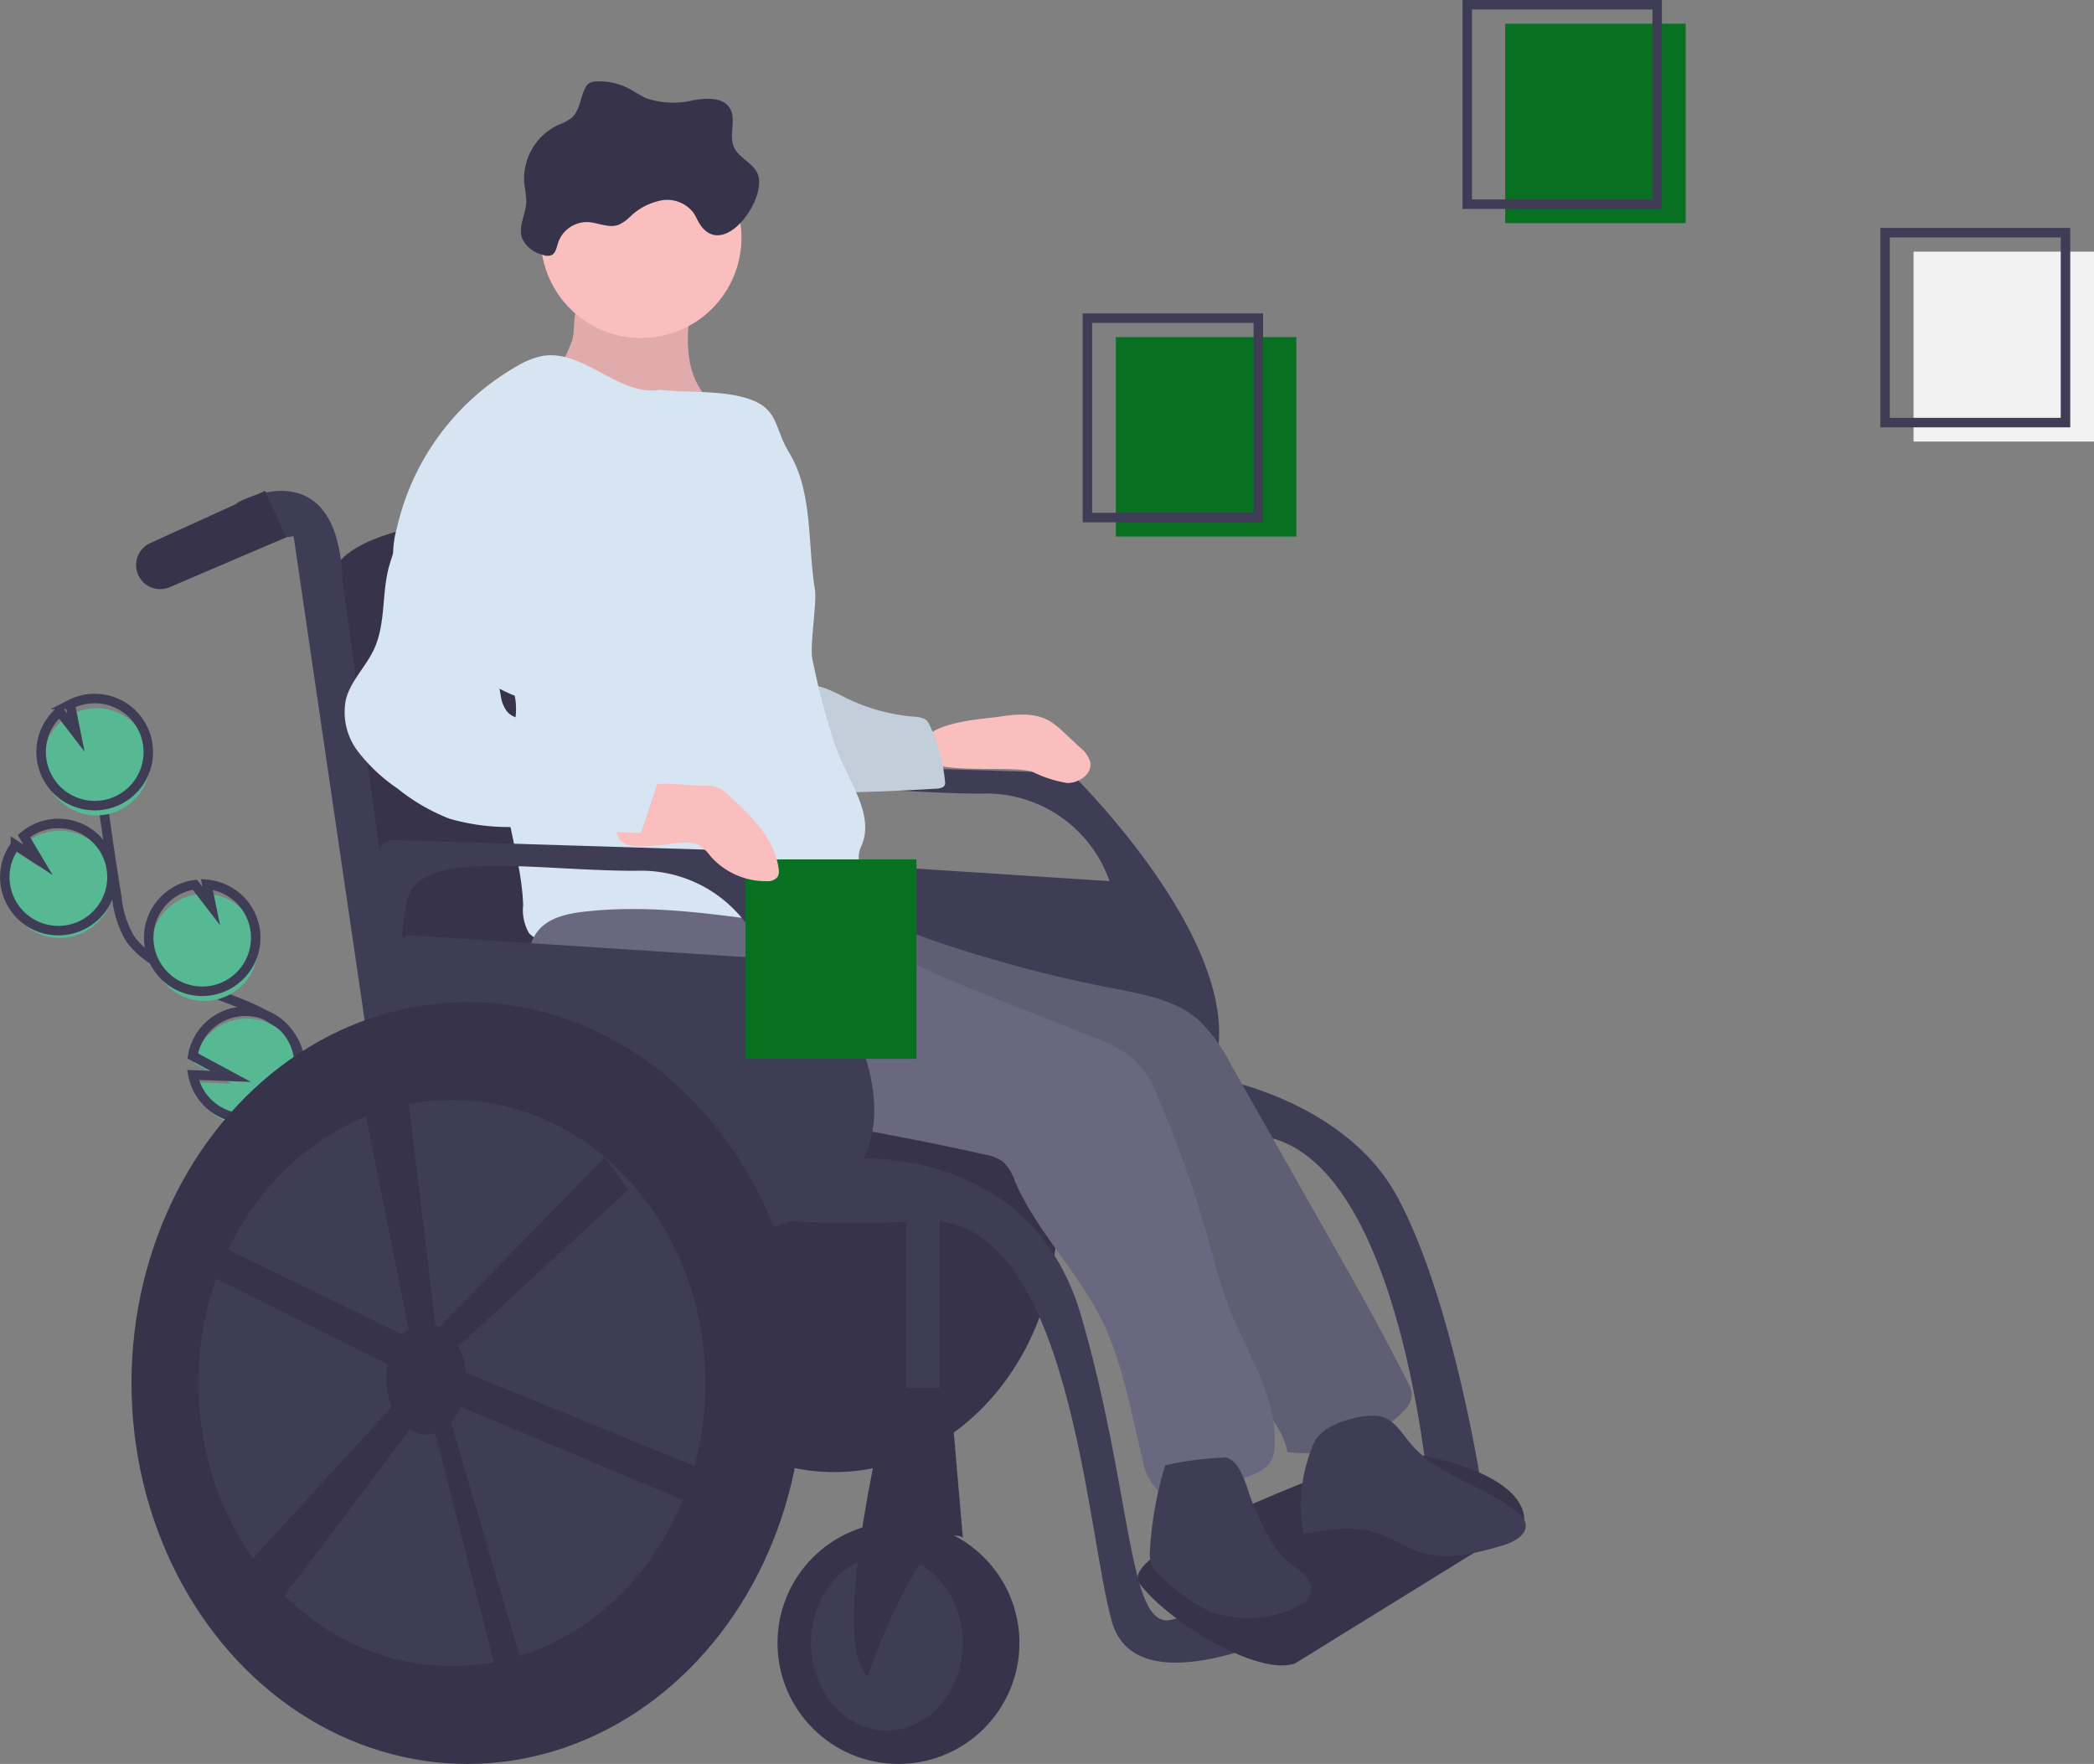 <svg xmlns="http://www.w3.org/2000/svg" width="220.507" height="185.749" viewBox="0 0 220.507 185.749">
  <rect x="0" y="0" width="220.507" height="185.749" fill="#808080" stroke="none"/>
  <g id="undraw_personal_notes_-8-n63" transform="translate(0.507 0.5)">
    <path id="Trazado_452" data-name="Trazado 452" d="M970.119,440.419a5.641,5.641,0,1,0-4.426-9.9l1.49,2.5-2.383-1.549a5.619,5.619,0,0,0-1.061,4.166,5.53,5.53,0,0,0,.432,1.5A5.64,5.64,0,0,0,970.119,440.419Z" transform="translate(-963.536 -342.208)" fill="#57b894"/>
    <path id="Trazado_453" data-name="Trazado 453" d="M910.04,444.594c-1.589-1.951-.765-4.871.4-7.1s2.644-4.606,2.133-7.07c-.734-3.541-4.9-4.919-8.276-6.228a33.957,33.957,0,0,1-7.083-3.767,9.162,9.162,0,0,1-2.369-2.167,10.445,10.445,0,0,1-1.423-4.382q-1.254-7.64-2.146-15.334" transform="translate(-881.619 -319.865)" fill="none" stroke="#3f3d56" stroke-miterlimit="10" stroke-width="1"/>
    <path id="Trazado_454" data-name="Trazado 454" d="M970.66,437.581a5.641,5.641,0,1,0-4.426-9.9l1.49,2.5-2.383-1.549a5.619,5.619,0,0,0-1.061,4.166,5.535,5.535,0,0,0,.431,1.5A5.64,5.64,0,0,0,970.66,437.581Z" transform="translate(-964.224 -340.14)" fill="none" stroke="#3f3d56" stroke-miterlimit="10" stroke-width="1"/>
    <path id="Trazado_455" data-name="Trazado 455" d="M949.477,388.021a5.634,5.634,0,0,1,1.9-5.066l1.708,2.217-.6-2.963a5.64,5.64,0,1,1-3,5.812Z" transform="translate(-945.405 -307.503)" fill="#57b894"/>
    <path id="Trazado_456" data-name="Trazado 456" d="M950.2,384.239a5.634,5.634,0,0,1,1.9-5.066l1.708,2.217-.6-2.963a5.64,5.64,0,1,1-3,5.812Z" transform="translate(-946.322 -304.745)" fill="none" stroke="#3f3d56" stroke-miterlimit="10" stroke-width="1"/>
    <path id="Trazado_457" data-name="Trazado 457" d="M913.888,464.949a5.64,5.64,0,0,0-.315-11.2l.464,2.277-1.728-2.244-.015,0a5.64,5.64,0,0,0,1.594,11.168Z" transform="translate(-892.059 -360.107)" fill="#57b894"/>
    <path id="Trazado_458" data-name="Trazado 458" d="M914.766,461.2a5.64,5.64,0,0,0-.315-11.2l.464,2.277-1.728-2.244-.015,0a5.64,5.64,0,0,0,1.594,11.168Z" transform="translate(-893.175 -357.371)" fill="none" stroke="#3f3d56" stroke-miterlimit="10" stroke-width="1"/>
    <path id="Trazado_459" data-name="Trazado 459" d="M892.11,511.268a5.638,5.638,0,1,0-1.119-4.409l4,2.156-3.975-.156a5.588,5.588,0,0,0,1.1,2.41Z" transform="translate(-871.057 -395.397)" fill="#57b894"/>
    <path id="Trazado_460" data-name="Trazado 460" d="M892.651,508.431a5.638,5.638,0,1,0-1.119-4.409l4,2.156-3.975-.156A5.587,5.587,0,0,0,892.651,508.431Z" transform="translate(-871.744 -393.329)" fill="none" stroke="#3f3d56" stroke-miterlimit="10" stroke-width="1"/>
    <rect id="Rectángulo_454" data-name="Rectángulo 454" width="19" height="21" transform="translate(158 2)" fill="#087021"/>
    <rect id="Rectángulo_455" data-name="Rectángulo 455" width="20" height="21" transform="translate(154 0)" fill="none" stroke="#3f3d56" stroke-miterlimit="10" stroke-width="1"/>
    <rect id="Rectángulo_456" data-name="Rectángulo 456" width="19" height="20" transform="translate(201 26)" fill="#f2f2f2"/>
    <rect id="Rectángulo_457" data-name="Rectángulo 457" width="19" height="20" transform="translate(198 24)" fill="none" stroke="#3f3d56" stroke-miterlimit="10" stroke-width="1"/>
    <rect id="Rectángulo_458" data-name="Rectángulo 458" width="19" height="21" transform="translate(117 35)" fill="#087021"/>
    <rect id="Rectángulo_459" data-name="Rectángulo 459" width="18" height="21" transform="translate(114 33)" fill="none" stroke="#3f3d56" stroke-miterlimit="10" stroke-width="1"/>
    <ellipse id="Elipse_112" data-name="Elipse 112" cx="23.444" cy="26.588" rx="23.444" ry="26.588" transform="translate(63.887 101.338)" fill="#36334a"/>
    <path id="Trazado_461" data-name="Trazado 461" d="M728.6,228.864a38.252,38.252,0,0,0,17.909,3.1,7.94,7.94,0,0,1-2.994-4.819,13.51,13.51,0,0,1,.169-5.757.94.94,0,0,0-.013-.664.917.917,0,0,0-.716-.341c-2.375-.331-9.177-1.766-10.985.267-.857.963-.529,2.835-.842,4.011C731,225.149,729.343,229.191,728.6,228.864Z" transform="translate(-671.359 -189.409)" fill="#fbbebe"/>
    <path id="Trazado_462" data-name="Trazado 462" d="M728.6,228.864a38.252,38.252,0,0,0,17.909,3.1,7.94,7.94,0,0,1-2.994-4.819,13.51,13.51,0,0,1,.169-5.757.94.94,0,0,0-.013-.664.917.917,0,0,0-.716-.341c-2.375-.331-9.177-1.766-10.985.267-.857.963-.529,2.835-.842,4.011C731,225.149,729.343,229.191,728.6,228.864Z" transform="translate(-671.359 -189.409)" opacity="0.1"/>
    <path id="Trazado_463" data-name="Trazado 463" d="M537.339,402.75l35.234,1.084s31.168,30.355,5.421,39.57c0,0-31.711,5.15-39.3-.813C538.694,442.591,529.208,405.189,537.339,402.75Zm1.626,10.028,37.673,2.439A13.773,13.773,0,0,0,563.087,406c-10.841,0-23.038-2.439-24.122,3.252S538.965,412.778,538.965,412.778Z" transform="translate(-460.308 -322.932)" fill="#3f3d56"/>
    <path id="Trazado_464" data-name="Trazado 464" d="M592.347,384.244c1.758-.269,3.668-.424,5.207.466a8.294,8.294,0,0,1,1.419,1.12q.928.853,1.843,1.72a2.984,2.984,0,0,1,1.026,1.493c.235,1.242-1.2,2.243-2.463,2.194a12.779,12.779,0,0,1-3.59-1.161c-2.4-.842-11.241.6-11.724-1.99C583.451,384.8,590.392,384.555,592.347,384.244Z" transform="translate(-487.539 -309.288)" fill="#fbbebe"/>
    <path id="Trazado_465" data-name="Trazado 465" d="M645.717,373.928a19.939,19.939,0,0,0,7.369,2.092,3.107,3.107,0,0,1,1.166.248,1.178,1.178,0,0,1,.486.591,17.589,17.589,0,0,1,1.647,6.013.537.537,0,0,1-.19.549,1.692,1.692,0,0,1-.8.179q-6.325.4-12.692.431a1.323,1.323,0,0,1-.552-.075.518.518,0,0,1-.254-.314,19.23,19.23,0,0,1-1.379-7.8C640.632,372.7,641.552,371.717,645.717,373.928Z" transform="translate(-557.379 -301.051)" fill="#d7e5f2"/>
    <path id="Trazado_466" data-name="Trazado 466" d="M645.717,373.928a19.939,19.939,0,0,0,7.369,2.092,3.107,3.107,0,0,1,1.166.248,1.178,1.178,0,0,1,.486.591,17.589,17.589,0,0,1,1.647,6.013.537.537,0,0,1-.19.549,1.692,1.692,0,0,1-.8.179q-6.325.4-12.692.431a1.323,1.323,0,0,1-.552-.075.518.518,0,0,1-.254-.314,19.23,19.23,0,0,1-1.379-7.8C640.632,372.7,641.552,371.717,645.717,373.928Z" transform="translate(-557.379 -301.051)" opacity="0.1"/>
    <path id="Trazado_467" data-name="Trazado 467" d="M690.437,352.988l46.346-1.626-10.841-45.8s-43.365-3.252-42.281,7.86S690.437,352.988,690.437,352.988Z" transform="translate(-649.453 -251.758)" fill="#36334a"/>
    <path id="Trazado_468" data-name="Trazado 468" d="M548.643,512.556s27.894,4.937,37.922-9.7-37.944-6.776-37.944-6.776l-4.065,11.112Z" transform="translate(-462.916 -389.43)" fill="#36334a"/>
    <ellipse id="Elipse_113" data-name="Elipse 113" cx="12.738" cy="12.738" rx="12.738" ry="12.738" transform="translate(81.368 159.772)" fill="#36334a"/>
    <ellipse id="Elipse_114" data-name="Elipse 114" cx="7.995" cy="9.215" rx="7.995" ry="9.215" transform="translate(84.891 163.296)" fill="#3f3d56"/>
    <path id="Trazado_469" data-name="Trazado 469" d="M842,298.381s10.57-5.963,11.112,8.131l8.944,65.589h-3.794l-10.3-70.2s-5.15.813-5.963.813S842,298.381,842,298.381Z" transform="translate(-817.551 -245.937)" fill="#3f3d56"/>
    <path id="Trazado_470" data-name="Trazado 470" d="M896.665,305.618h0a2.535,2.535,0,0,0,3.439,1.652l12.262-5.242-2.224-4.9-12.085,5.5a2.535,2.535,0,0,0-1.392,2.985Z" transform="translate(-882.746 -245.937)" fill="#36334a"/>
    <path id="Trazado_471" data-name="Trazado 471" d="M509.4,556.543s19.514-2.168,24.935,16.533,4.879,33.066,9.486,31.982,14.365-4.879,14.365-4.879l-.813,5.692s-17.075,8.673-19.785-.542-4.336-43.094-19.785-42.281-18.159-.813-18.159-.813Z" transform="translate(-420.984 -434.986)" fill="#3f3d56"/>
    <path id="Trazado_472" data-name="Trazado 472" d="M431.642,523.75s15.178,1.9,21.14,13.009,8.944,31.168,8.944,31.168h-5.692s-3.252-39.841-20.327-37.673Z" transform="translate(-306.096 -411.137)" fill="#3f3d56"/>
    <path id="Trazado_473" data-name="Trazado 473" d="M432.087,692.245l24.122-14.907s1.355-5.421-14.094-7.589c0,0-29.208,10.215-26.394,14.051S428.022,693.6,432.087,692.245Z" transform="translate(-296.242 -517.567)" fill="#36334a"/>
    <path id="Trazado_474" data-name="Trazado 474" d="M452.023,464.542v31.71H448.5V464Z" transform="translate(-353.58 -338.378)" fill="#3f3d56"/>
    <path id="Trazado_475" data-name="Trazado 475" d="M637.53,645.75s-6.776,26.561-2.439,30.355c0,0,5.692-16.8,10.028-14.636l-1.355-15.72Z" transform="translate(-544.237 -500.071)" fill="#36334a"/>
    <ellipse id="Elipse_115" data-name="Elipse 115" cx="10.57" cy="10.57" rx="10.57" ry="10.57" transform="translate(56.433 13.958)" fill="#fbbebe"/>
    <path id="Trazado_476" data-name="Trazado 476" d="M698.562,248.063c-4.311.732-8.036-4.279-12.351-3.574a8.289,8.289,0,0,0-2.654,1.044,26.332,26.332,0,0,0-12.692,17,10.453,10.453,0,0,0,.242,6.561,12.475,12.475,0,0,0,2.032,2.9c2.871,3.339,6.022,6.667,10.119,8.282a7.1,7.1,0,0,1-.464,4.247c-2,5.68,1.182,11.8,1.345,17.823a4.831,4.831,0,0,0,.641,2.962,4.162,4.162,0,0,0,3.133,1.116c10.466.59,20.917-1.016,31.277-2.617a1.572,1.572,0,0,0,.76-.257,1.822,1.822,0,0,0,.465-1.188c.384-2.275-1.636-4.12-.678-6.219,1.647-3.608-1.945-7.555-2.981-11.383a78.526,78.526,0,0,1-2.168-8.4c-.271-1.458.509-5.854.271-7.318-.778-4.781-.19-10.228-2.71-14.365-1.515-2.486-1.121-4.418-3.824-5.5C705.471,248.034,701.612,248.418,698.562,248.063Z" transform="translate(-629.559 -207.514)" fill="#d7e5f2"/>
    <path id="Trazado_477" data-name="Trazado 477" d="M494.36,466.96c3.156.609,6.506,1.189,8.934,3.294a17.341,17.341,0,0,1,3.448,4.735l9.879,17.418c3.013,5.312,6.027,10.627,8.759,16.09a2.9,2.9,0,0,1,.408,1.308,2.671,2.671,0,0,1-.9,1.685,14.408,14.408,0,0,1-12.2,4.289c-.68-3.519-4.024-5.844-5.663-9.031a33.76,33.76,0,0,1-1.844-5.6c-2.169-7.017-7.317-12.651-12.315-18.033-2.362-2.543-4.78-5.131-7.824-6.8-3.571-1.958-7.714-2.5-11.7-3.313s-8.122-2.046-10.945-4.98a11.752,11.752,0,0,1-3.129-9.573c2.556-.179,5.4-.511,7.867.311,2.864.955,5.634,2.26,8.5,3.235a141.253,141.253,0,0,0,18.722,4.965Z" transform="translate(-377.621 -363.374)" fill="#696880"/>
    <path id="Trazado_478" data-name="Trazado 478" d="M494.36,466.96c3.156.609,6.506,1.189,8.934,3.294a17.341,17.341,0,0,1,3.448,4.735l9.879,17.418c3.013,5.312,6.027,10.627,8.759,16.09a2.9,2.9,0,0,1,.408,1.308,2.671,2.671,0,0,1-.9,1.685,14.408,14.408,0,0,1-12.2,4.289c-.68-3.519-4.024-5.844-5.663-9.031a33.76,33.76,0,0,1-1.844-5.6c-2.169-7.017-7.317-12.651-12.315-18.033-2.362-2.543-4.78-5.131-7.824-6.8-3.571-1.958-7.714-2.5-11.7-3.313s-8.122-2.046-10.945-4.98a11.752,11.752,0,0,1-3.129-9.573c2.556-.179,5.4-.511,7.867.311,2.864.955,5.634,2.26,8.5,3.235a141.253,141.253,0,0,0,18.722,4.965Z" transform="translate(-377.621 -363.374)" opacity="0.1"/>
    <path id="Trazado_479" data-name="Trazado 479" d="M437.774,666.678a2.218,2.218,0,0,1,.778,1c.359,1.222-1.171,2.084-2.4,2.436-2.75.792-5.685,1.585-8.428.769-1.682-.5-3.146-1.572-4.818-2.108-2.481-.795-5.167-.343-7.731.115a16.734,16.734,0,0,1,1.109-9.552c.823-1.9,4.116-2.821,6.077-2.9,2.143-.091,2.888,1.49,4.125,2.946C429.5,662.93,434.3,663.751,437.774,666.678Z" transform="translate(-278.443 -507.861)" fill="#3f3d56"/>
    <path id="Trazado_480" data-name="Trazado 480" d="M572.081,473.153a13.089,13.089,0,0,1,4.261,2.348A12.448,12.448,0,0,1,579,479.886a122.477,122.477,0,0,1,5.05,14.4c.7,2.477,1.321,4.982,2.261,7.377,1.878,4.78,5.064,9.358,4.764,14.485a3.434,3.434,0,0,1-.485,1.769,4.064,4.064,0,0,1-1.836,1.243l-3.6,1.565c-1.934.84-4.294,1.647-6.022.439a6.034,6.034,0,0,1-1.967-3.642c-1.26-4.937-2.038-10.066-4.295-14.634-2.551-5.163-6.864-9.336-9.146-14.623a5.07,5.07,0,0,0-1.264-2.062,4.479,4.479,0,0,0-1.861-.736c-13.536-3.082-27.376-4.768-40.8-8.292-1.909-.5-3.906-1.1-5.268-2.524-1.888-1.981-2.057-4.991-2.117-7.727-.038-1.714-.03-3.577,1.015-4.936,1.178-1.534,3.29-1.939,5.213-2.141,7.376-.776,14.179.446,21.443,1.342,6.646.819,13.341,4.571,19.542,7.022Q565.854,470.677,572.081,473.153Z" transform="translate(-457.356 -364.376)" fill="#696880"/>
    <path id="Trazado_481" data-name="Trazado 481" d="M509.1,677.446c1.014,2.407,2.108,4.921,4.164,6.532.859.673,1.97,1.346,2,2.437.036,1.154-1.175,1.915-2.261,2.307a11.823,11.823,0,0,1-8.611.044,18.257,18.257,0,0,1-4.853-3.534,3.829,3.829,0,0,1-1.12-1.408,3.64,3.64,0,0,1-.126-1.478,37.877,37.877,0,0,1,1.6-8.873,33.574,33.574,0,0,1,6.417-.819C507.944,673.078,508.474,675.955,509.1,677.446Z" transform="translate(-377.699 -519.671)" fill="#3f3d56"/>
    <path id="Trazado_482" data-name="Trazado 482" d="M671.339,432.75l35.234,1.084s31.168,30.355,5.421,39.57c0,0-31.711,5.15-39.3-.813C672.694,472.591,663.208,435.189,671.339,432.75Zm1.626,10.028,37.673,2.439A13.772,13.772,0,0,0,697.087,436c-10.841,0-23.038-2.439-24.122,3.252S672.965,442.778,672.965,442.778Z" transform="translate(-630.626 -344.801)" fill="#3f3d56"/>
    <ellipse id="Elipse_116" data-name="Elipse 116" cx="35.369" cy="40.112" rx="35.369" ry="40.112" transform="translate(13.34 105.024)" fill="#36334a"/>
    <ellipse id="Elipse_117" data-name="Elipse 117" cx="26.696" cy="29.813" rx="26.696" ry="29.813" transform="translate(20.386 115.323)" fill="#3f3d56"/>
    <path id="Trazado_483" data-name="Trazado 483" d="M751.427,548.988a7.941,7.941,0,0,1,.155-1.549l-19.94-9.97L733,534.488l20.143,9.813a4.2,4.2,0,0,1,.669-.559l-.015,0-5.89-29.313,5.21-.118,3.463,28.848-.332.07a3.255,3.255,0,0,1,.777.265l17.42-17.882,2.462,3.453-17.9,16.466a7.2,7.2,0,0,1,.793,2.775l25.237,10.3.542,4.336L759.27,551.882a5.75,5.75,0,0,1-1.028,1.662l8.091,27.561h-2.981l-6.792-26.439a3.1,3.1,0,0,1-.933.149,3.23,3.23,0,0,1-1.723-.516l-14.133,18.675-4.336-2.981,16.559-18.088a7.582,7.582,0,0,1-.568-2.917Z" transform="translate(-711.255 -404.258)" fill="#36334a"/>
    <path id="Trazado_484" data-name="Trazado 484" d="M737.719,147.783c-.477-1.2-2.017-1.695-2.522-2.883-.542-1.278.308-2.9-.43-4.079s-2.477-1.046-3.856-.817a8.813,8.813,0,0,1-4.88-.194c-.676-.287-1.275-.726-1.93-1.059a6.816,6.816,0,0,0-3.364-.731,1.526,1.526,0,0,0-.755.18,1.414,1.414,0,0,0-.49.632c-.475,1.029-.543,2.314-1.4,3.052a5.876,5.876,0,0,1-1.444.749,6.254,6.254,0,0,0-3.506,6.24,12.7,12.7,0,0,1,.213,1.787c-.034,1.318-.9,2.634-.455,3.877a3.2,3.2,0,0,0,2.222,1.755,1.275,1.275,0,0,0,.838.042c.481-.195.577-.813.731-1.309a3.211,3.211,0,0,1,3.11-2.192c1.093.046,2.2.66,3.231.3a4.3,4.3,0,0,0,1.309-.925,6.48,6.48,0,0,1,3.261-1.664,3.486,3.486,0,0,1,3.3,1.245c.292.406.468.884.746,1.3C734.147,156.817,738.75,150.373,737.719,147.783Z" transform="translate(-658.432 -129.947)" fill="#36334a"/>
    <rect id="Rectángulo_460" data-name="Rectángulo 460" width="18" height="21" transform="translate(78 90)" fill="#087021"/>
    <path id="Trazado_485" data-name="Trazado 485" d="M714.444,411.125a2.876,2.876,0,0,1,2.516.937c2.372,2.161,4.885,4.6,5.315,7.776a1.31,1.31,0,0,1-.1.861,1.337,1.337,0,0,1-1.168.464,7.777,7.777,0,0,1-5.878-2.6,4.51,4.51,0,0,0-1.338-1.25,3.488,3.488,0,0,0-1.6-.2c-1.488.049-4.885.81-6.183.072-1.364-.776-.989-3.209-.352-4.382C707.174,410.021,711.867,411.1,714.444,411.125Z" transform="translate(-640.788 -328.871)" fill="#fbbebe"/>
    <path id="Trazado_486" data-name="Trazado 486" d="M754.04,307.321c-.911,2.932-.378,6.234-1.669,9.019-.857,1.849-2.469,3.339-2.968,5.315a6.811,6.811,0,0,0,1.268,5.454,18.1,18.1,0,0,0,4.2,3.93,20.47,20.47,0,0,0,5.451,3.158,22.445,22.445,0,0,0,6.227.875l13.926.638,2.565-7.689-9.074-3.554a9.8,9.8,0,0,0-2.806-.787c-1.68-.124-3.728.492-4.807-.8a3.5,3.5,0,0,1-.634-1.61c-.88-4.517-.114-9.3-1.469-13.7-.67-2.177-2.6-6.544-5.243-6.928C756.21,300.238,754.672,305.287,754.04,307.321Z" transform="translate(-713.488 -248.483)" fill="#d7e5f2"/>
  </g>
</svg>
